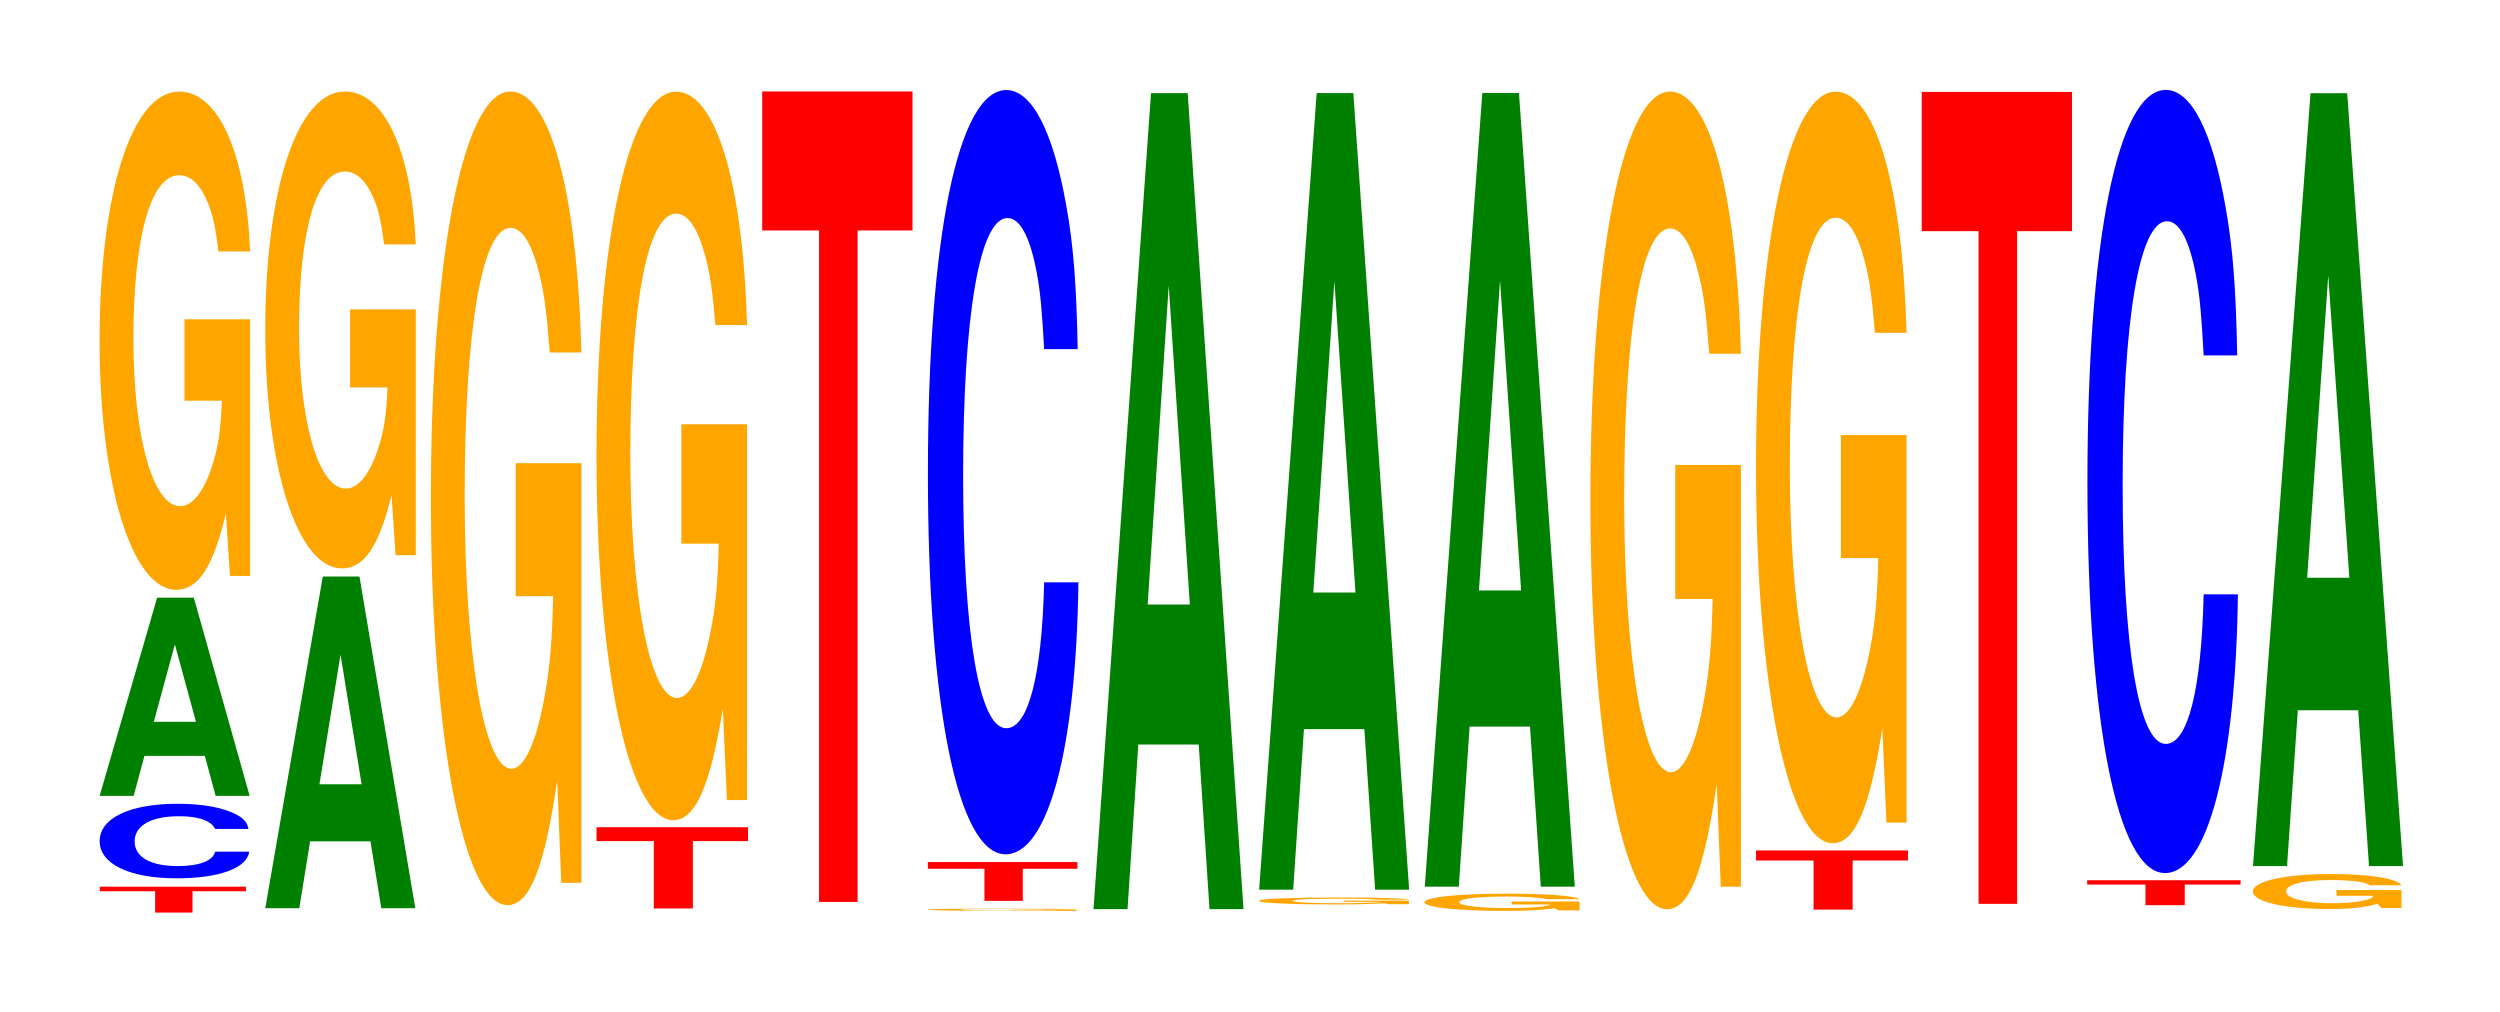 <?xml version="1.0" encoding="UTF-8"?>
<svg xmlns="http://www.w3.org/2000/svg" xmlns:xlink="http://www.w3.org/1999/xlink" width="163pt" height="66pt" viewBox="0 0 163 66" version="1.1">
<defs>
<g>
<symbol overflow="visible" id="glyph0-0">
<path style="stroke:none;" d="M 6.281 -1.391 L 9.766 -1.391 L 9.766 -1.688 L 0.234 -1.688 L 0.234 -1.391 L 3.844 -1.391 L 3.844 0 L 6.281 0 Z M 6.281 -1.391 "/>
</symbol>
<symbol overflow="visible" id="glyph1-0">
<path style="stroke:none;" d="M 10.375 -3.078 C 10.297 -3.469 10.109 -3.734 9.641 -3.984 C 8.781 -4.469 7.406 -4.719 5.75 -4.719 C 2.625 -4.719 0.672 -3.781 0.672 -2.281 C 0.672 -0.797 2.609 0.141 5.688 0.141 C 8.453 0.141 10.281 -0.516 10.422 -1.594 L 8.203 -1.594 C 8.062 -1 7.172 -0.656 5.75 -0.656 C 3.984 -0.656 2.953 -1.25 2.953 -2.266 C 2.953 -3.297 4.031 -3.906 5.828 -3.906 C 6.625 -3.906 7.281 -3.797 7.703 -3.562 C 7.938 -3.438 8.062 -3.328 8.203 -3.078 Z M 10.375 -3.078 "/>
</symbol>
<symbol overflow="visible" id="glyph2-0">
<path style="stroke:none;" d="M 7.234 -2.609 L 7.938 0 L 10.156 0 L 6.516 -12.922 L 4.125 -12.922 L 0.375 0 L 2.594 0 L 3.297 -2.609 Z M 6.656 -4.828 L 3.906 -4.828 L 5.281 -9.875 Z M 6.656 -4.828 "/>
</symbol>
<symbol overflow="visible" id="glyph3-0">
<path style="stroke:none;" d="M 10.422 -16.656 L 6.141 -16.656 L 6.141 -11.344 L 8.578 -11.344 C 8.516 -9.609 8.375 -8.547 8.047 -7.438 C 7.516 -5.562 6.719 -4.469 5.859 -4.469 C 4.094 -4.469 2.812 -8.969 2.812 -15.344 C 2.812 -22.016 3.938 -26.047 5.797 -26.047 C 6.562 -26.047 7.203 -25.422 7.688 -24.188 C 8 -23.422 8.156 -22.688 8.359 -21.078 L 10.422 -21.078 C 10.156 -27.453 8.375 -31.5 5.797 -31.5 C 2.719 -31.5 0.609 -24.906 0.609 -15.25 C 0.609 -5.859 2.719 0.984 5.609 0.984 C 7.047 0.984 8.016 -0.516 8.844 -4 L 9.109 0.078 L 10.422 0.078 Z M 10.422 -16.656 "/>
</symbol>
<symbol overflow="visible" id="glyph4-0">
<path style="stroke:none;" d="M 7.234 -4.359 L 7.938 0 L 10.156 0 L 6.516 -21.625 L 4.125 -21.625 L 0.375 0 L 2.594 0 L 3.297 -4.359 Z M 6.656 -8.078 L 3.906 -8.078 L 5.281 -16.531 Z M 6.656 -8.078 "/>
</symbol>
<symbol overflow="visible" id="glyph5-0">
<path style="stroke:none;" d="M 10.422 -15.953 L 6.141 -15.953 L 6.141 -10.859 L 8.578 -10.859 C 8.516 -9.203 8.375 -8.172 8.047 -7.125 C 7.516 -5.328 6.719 -4.266 5.859 -4.266 C 4.094 -4.266 2.812 -8.578 2.812 -14.688 C 2.812 -21.078 3.938 -24.938 5.797 -24.938 C 6.562 -24.938 7.203 -24.328 7.688 -23.156 C 8 -22.422 8.156 -21.734 8.359 -20.188 L 10.422 -20.188 C 10.156 -26.281 8.375 -30.156 5.797 -30.156 C 2.719 -30.156 0.609 -23.844 0.609 -14.609 C 0.609 -5.609 2.719 0.938 5.609 0.938 C 7.047 0.938 8.016 -0.484 8.844 -3.828 L 9.109 0.078 L 10.422 0.078 Z M 10.422 -15.953 "/>
</symbol>
<symbol overflow="visible" id="glyph6-0">
<path style="stroke:none;" d="M 10.422 -27.219 L 6.141 -27.219 L 6.141 -18.547 L 8.578 -18.547 C 8.516 -15.688 8.375 -13.953 8.047 -12.156 C 7.516 -9.094 6.719 -7.297 5.859 -7.297 C 4.094 -7.297 2.812 -14.656 2.812 -25.062 C 2.812 -35.969 3.938 -42.562 5.797 -42.562 C 6.562 -42.562 7.203 -41.531 7.688 -39.516 C 8 -38.266 8.156 -37.078 8.359 -34.438 L 10.422 -34.438 C 10.156 -44.859 8.375 -51.453 5.797 -51.453 C 2.719 -51.453 0.609 -40.688 0.609 -24.922 C 0.609 -9.578 2.719 1.594 5.609 1.594 C 7.047 1.594 8.016 -0.828 8.844 -6.531 L 9.109 0.141 L 10.422 0.141 Z M 10.422 -27.219 "/>
</symbol>
<symbol overflow="visible" id="glyph7-0">
<path style="stroke:none;" d="M 6.516 -4.391 L 10.109 -4.391 L 10.109 -5.297 L 0.234 -5.297 L 0.234 -4.391 L 3.969 -4.391 L 3.969 0 L 6.516 0 Z M 6.516 -4.391 "/>
</symbol>
<symbol overflow="visible" id="glyph8-0">
<path style="stroke:none;" d="M 10.422 -24.375 L 6.141 -24.375 L 6.141 -16.594 L 8.578 -16.594 C 8.516 -14.047 8.375 -12.5 8.047 -10.875 C 7.516 -8.141 6.719 -6.531 5.859 -6.531 C 4.094 -6.531 2.812 -13.125 2.812 -22.438 C 2.812 -32.203 3.938 -38.109 5.797 -38.109 C 6.562 -38.109 7.203 -37.172 7.688 -35.375 C 8 -34.25 8.156 -33.203 8.359 -30.844 L 10.422 -30.844 C 10.156 -40.156 8.375 -46.062 5.797 -46.062 C 2.719 -46.062 0.609 -36.438 0.609 -22.312 C 0.609 -8.578 2.719 1.438 5.609 1.438 C 7.047 1.438 8.016 -0.75 8.844 -5.844 L 9.109 0.125 L 10.422 0.125 Z M 10.422 -24.375 "/>
</symbol>
<symbol overflow="visible" id="glyph9-0">
<path style="stroke:none;" d="M 6.453 -43.781 L 10.031 -43.781 L 10.031 -52.844 L 0.234 -52.844 L 0.234 -43.781 L 3.938 -43.781 L 3.938 0 L 6.453 0 Z M 6.453 -43.781 "/>
</symbol>
<symbol overflow="visible" id="glyph10-0">
<path style="stroke:none;" d="M 10.312 -0.078 L 6.078 -0.078 L 6.078 -0.047 L 8.484 -0.047 C 8.422 -0.047 8.281 -0.047 7.953 -0.031 C 7.438 -0.031 6.641 -0.016 5.797 -0.016 C 4.047 -0.016 2.781 -0.047 2.781 -0.078 C 2.781 -0.109 3.906 -0.125 5.734 -0.125 C 6.5 -0.125 7.141 -0.125 7.609 -0.109 C 7.922 -0.109 8.078 -0.109 8.266 -0.094 L 10.312 -0.094 C 10.047 -0.125 8.281 -0.141 5.734 -0.141 C 2.688 -0.141 0.609 -0.125 0.609 -0.078 C 0.609 -0.031 2.703 0 5.547 0 C 6.969 0 7.938 0 8.75 -0.016 L 9 0 L 10.312 0 Z M 10.312 -0.078 "/>
</symbol>
<symbol overflow="visible" id="glyph11-0">
<path style="stroke:none;" d="M 6.422 -2.094 L 9.984 -2.094 L 9.984 -2.531 L 0.234 -2.531 L 0.234 -2.094 L 3.922 -2.094 L 3.922 0 L 6.422 0 Z M 6.422 -2.094 "/>
</symbol>
<symbol overflow="visible" id="glyph12-0">
<path style="stroke:none;" d="M 10.438 -31.438 C 10.359 -35.547 10.172 -38.156 9.688 -40.828 C 8.828 -45.656 7.453 -48.328 5.781 -48.328 C 2.641 -48.328 0.672 -38.734 0.672 -23.344 C 0.672 -8.094 2.625 1.5 5.734 1.5 C 8.5 1.5 10.344 -5.344 10.484 -16.234 L 8.25 -16.234 C 8.109 -10.172 7.219 -6.719 5.781 -6.719 C 4.016 -6.719 2.969 -12.844 2.969 -23.219 C 2.969 -33.719 4.062 -39.984 5.859 -39.984 C 6.656 -39.984 7.312 -38.812 7.75 -36.516 C 8 -35.219 8.109 -33.984 8.25 -31.438 Z M 10.438 -31.438 "/>
</symbol>
<symbol overflow="visible" id="glyph13-0">
<path style="stroke:none;" d="M 7.234 -10.734 L 7.938 0 L 10.156 0 L 6.516 -53.203 L 4.125 -53.203 L 0.375 0 L 2.594 0 L 3.297 -10.734 Z M 6.656 -19.859 L 3.906 -19.859 L 5.281 -40.656 Z M 6.656 -19.859 "/>
</symbol>
<symbol overflow="visible" id="glyph14-0">
<path style="stroke:none;" d="M 10.391 -0.234 L 6.125 -0.234 L 6.125 -0.156 L 8.562 -0.156 C 8.5 -0.125 8.344 -0.125 8.031 -0.109 C 7.5 -0.078 6.703 -0.062 5.844 -0.062 C 4.078 -0.062 2.812 -0.125 2.812 -0.219 C 2.812 -0.312 3.938 -0.359 5.797 -0.359 C 6.547 -0.359 7.203 -0.359 7.672 -0.344 C 7.984 -0.328 8.141 -0.312 8.344 -0.297 L 10.391 -0.297 C 10.141 -0.391 8.344 -0.438 5.781 -0.438 C 2.703 -0.438 0.609 -0.359 0.609 -0.219 C 0.609 -0.078 2.719 0.016 5.594 0.016 C 7.031 0.016 8 -0.016 8.812 -0.062 L 9.078 0 L 10.391 0 Z M 10.391 -0.234 "/>
</symbol>
<symbol overflow="visible" id="glyph15-0">
<path style="stroke:none;" d="M 7.234 -10.469 L 7.938 0 L 10.156 0 L 6.516 -51.938 L 4.125 -51.938 L 0.375 0 L 2.594 0 L 3.297 -10.469 Z M 6.656 -19.375 L 3.906 -19.375 L 5.281 -39.688 Z M 6.656 -19.375 "/>
</symbol>
<symbol overflow="visible" id="glyph16-0">
<path style="stroke:none;" d="M 10.75 -0.578 L 6.328 -0.578 L 6.328 -0.391 L 8.844 -0.391 C 8.781 -0.328 8.625 -0.297 8.297 -0.25 C 7.75 -0.188 6.922 -0.156 6.047 -0.156 C 4.219 -0.156 2.906 -0.312 2.906 -0.531 C 2.906 -0.766 4.062 -0.906 5.984 -0.906 C 6.766 -0.906 7.438 -0.875 7.938 -0.828 C 8.25 -0.812 8.422 -0.781 8.609 -0.734 L 10.75 -0.734 C 10.469 -0.953 8.625 -1.094 5.969 -1.094 C 2.797 -1.094 0.641 -0.859 0.641 -0.531 C 0.641 -0.203 2.812 0.031 5.781 0.031 C 7.266 0.031 8.266 -0.016 9.109 -0.141 L 9.391 0 L 10.75 0 Z M 10.75 -0.578 "/>
</symbol>
<symbol overflow="visible" id="glyph17-0">
<path style="stroke:none;" d="M 7.234 -10.438 L 7.938 0 L 10.156 0 L 6.516 -51.75 L 4.125 -51.75 L 0.375 0 L 2.594 0 L 3.297 -10.438 Z M 6.656 -19.312 L 3.906 -19.312 L 5.281 -39.531 Z M 6.656 -19.312 "/>
</symbol>
<symbol overflow="visible" id="glyph18-0">
<path style="stroke:none;" d="M 10.422 -27.359 L 6.141 -27.359 L 6.141 -18.625 L 8.578 -18.625 C 8.516 -15.766 8.375 -14.031 8.047 -12.219 C 7.516 -9.141 6.719 -7.328 5.859 -7.328 C 4.094 -7.328 2.812 -14.719 2.812 -25.188 C 2.812 -36.141 3.938 -42.781 5.797 -42.781 C 6.562 -42.781 7.203 -41.734 7.688 -39.703 C 8 -38.453 8.156 -37.266 8.359 -34.609 L 10.422 -34.609 C 10.156 -45.078 8.375 -51.703 5.797 -51.703 C 2.719 -51.703 0.609 -40.891 0.609 -25.047 C 0.609 -9.625 2.719 1.609 5.609 1.609 C 7.047 1.609 8.016 -0.844 8.844 -6.562 L 9.109 0.141 L 10.422 0.141 Z M 10.422 -27.359 "/>
</symbol>
<symbol overflow="visible" id="glyph19-0">
<path style="stroke:none;" d="M 6.531 -3.203 L 10.141 -3.203 L 10.141 -3.859 L 0.234 -3.859 L 0.234 -3.203 L 3.984 -3.203 L 3.984 0 L 6.531 0 Z M 6.531 -3.203 "/>
</symbol>
<symbol overflow="visible" id="glyph20-0">
<path style="stroke:none;" d="M 10.422 -25.141 L 6.141 -25.141 L 6.141 -17.125 L 8.578 -17.125 C 8.516 -14.5 8.375 -12.891 8.047 -11.219 C 7.516 -8.406 6.719 -6.734 5.859 -6.734 C 4.094 -6.734 2.812 -13.531 2.812 -23.156 C 2.812 -33.219 3.938 -39.312 5.797 -39.312 C 6.562 -39.312 7.203 -38.359 7.688 -36.5 C 8 -35.344 8.156 -34.25 8.359 -31.812 L 10.422 -31.812 C 10.156 -41.438 8.375 -47.531 5.797 -47.531 C 2.719 -47.531 0.609 -37.594 0.609 -23.031 C 0.609 -8.844 2.719 1.469 5.609 1.469 C 7.047 1.469 8.016 -0.766 8.844 -6.031 L 9.109 0.125 L 10.422 0.125 Z M 10.422 -25.141 "/>
</symbol>
<symbol overflow="visible" id="glyph21-0">
<path style="stroke:none;" d="M 6.453 -43.859 L 10.031 -43.859 L 10.031 -52.938 L 0.234 -52.938 L 0.234 -43.859 L 3.938 -43.859 L 3.938 0 L 6.453 0 Z M 6.453 -43.859 "/>
</symbol>
<symbol overflow="visible" id="glyph22-0">
<path style="stroke:none;" d="M 6.594 -1.344 L 10.234 -1.344 L 10.234 -1.625 L 0.234 -1.625 L 0.234 -1.344 L 4.031 -1.344 L 4.031 0 L 6.594 0 Z M 6.594 -1.344 "/>
</symbol>
<symbol overflow="visible" id="glyph23-0">
<path style="stroke:none;" d="M 10.438 -32.219 C 10.359 -36.438 10.172 -39.109 9.688 -41.844 C 8.828 -46.797 7.453 -49.531 5.781 -49.531 C 2.641 -49.531 0.672 -39.703 0.672 -23.938 C 0.672 -8.281 2.625 1.531 5.734 1.531 C 8.5 1.531 10.344 -5.484 10.484 -16.641 L 8.25 -16.641 C 8.109 -10.422 7.219 -6.891 5.781 -6.891 C 4.016 -6.891 2.969 -13.172 2.969 -23.797 C 2.969 -34.562 4.062 -40.969 5.859 -40.969 C 6.656 -40.969 7.312 -39.766 7.75 -37.438 C 8 -36.094 8.109 -34.828 8.25 -32.219 Z M 10.438 -32.219 "/>
</symbol>
<symbol overflow="visible" id="glyph24-0">
<path style="stroke:none;" d="M 10.297 -1.172 L 6.062 -1.172 L 6.062 -0.797 L 8.469 -0.797 C 8.422 -0.672 8.266 -0.594 7.953 -0.516 C 7.438 -0.391 6.641 -0.312 5.797 -0.312 C 4.047 -0.312 2.781 -0.625 2.781 -1.078 C 2.781 -1.547 3.891 -1.828 5.734 -1.828 C 6.484 -1.828 7.125 -1.781 7.609 -1.703 C 7.906 -1.641 8.062 -1.594 8.25 -1.484 L 10.297 -1.484 C 10.031 -1.922 8.266 -2.219 5.719 -2.219 C 2.672 -2.219 0.609 -1.75 0.609 -1.078 C 0.609 -0.406 2.688 0.062 5.547 0.062 C 6.969 0.062 7.922 -0.031 8.734 -0.281 L 9 0 L 10.297 0 Z M 10.297 -1.172 "/>
</symbol>
<symbol overflow="visible" id="glyph25-0">
<path style="stroke:none;" d="M 7.234 -10.156 L 7.938 0 L 10.156 0 L 6.516 -50.391 L 4.125 -50.391 L 0.375 0 L 2.594 0 L 3.297 -10.156 Z M 6.656 -18.797 L 3.906 -18.797 L 5.281 -38.5 Z M 6.656 -18.797 "/>
</symbol>
</g>
</defs>
<g id="surface1">
<g style="fill:rgb(100%,0%,0%);fill-opacity:1;">
  <use xlink:href="#glyph0-0" x="6.271" y="59.5"/>
</g>
<g style="fill:rgb(0%,0%,100%);fill-opacity:1;">
  <use xlink:href="#glyph1-0" x="5.825" y="57.125"/>
</g>
<g style="fill:rgb(0%,50.194%,0%);fill-opacity:1;">
  <use xlink:href="#glyph2-0" x="6.121" y="51.891"/>
</g>
<g style="fill:rgb(100%,64.647%,0%);fill-opacity:1;">
  <use xlink:href="#glyph3-0" x="5.885" y="37.472"/>
</g>
<g style="fill:rgb(0%,50.194%,0%);fill-opacity:1;">
  <use xlink:href="#glyph4-0" x="16.921" y="59.214"/>
</g>
<g style="fill:rgb(100%,64.647%,0%);fill-opacity:1;">
  <use xlink:href="#glyph5-0" x="16.685" y="36.122"/>
</g>
<g style="fill:rgb(100%,64.647%,0%);fill-opacity:1;">
  <use xlink:href="#glyph6-0" x="27.485" y="57.419"/>
</g>
<g style="fill:rgb(100%,0%,0%);fill-opacity:1;">
  <use xlink:href="#glyph7-0" x="38.66" y="59.231"/>
</g>
<g style="fill:rgb(100%,64.647%,0%);fill-opacity:1;">
  <use xlink:href="#glyph8-0" x="38.285" y="52.039"/>
</g>
<g style="fill:rgb(100%,0%,0%);fill-opacity:1;">
  <use xlink:href="#glyph9-0" x="49.463" y="58.807"/>
</g>
<g style="fill:rgb(100%,64.647%,0%);fill-opacity:1;">
  <use xlink:href="#glyph10-0" x="59.885" y="59.387"/>
</g>
<g style="fill:rgb(100%,0%,0%);fill-opacity:1;">
  <use xlink:href="#glyph11-0" x="60.263" y="58.737"/>
</g>
<g style="fill:rgb(0%,0%,100%);fill-opacity:1;">
  <use xlink:href="#glyph12-0" x="59.828" y="54.2"/>
</g>
<g style="fill:rgb(0%,50.194%,0%);fill-opacity:1;">
  <use xlink:href="#glyph13-0" x="70.921" y="59.276"/>
</g>
<g style="fill:rgb(100%,64.647%,0%);fill-opacity:1;">
  <use xlink:href="#glyph14-0" x="81.47" y="58.955"/>
</g>
<g style="fill:rgb(0%,50.194%,0%);fill-opacity:1;">
  <use xlink:href="#glyph15-0" x="81.721" y="58.008"/>
</g>
<g style="fill:rgb(100%,64.647%,0%);fill-opacity:1;">
  <use xlink:href="#glyph16-0" x="92.236" y="59.36"/>
</g>
<g style="fill:rgb(0%,50.194%,0%);fill-opacity:1;">
  <use xlink:href="#glyph17-0" x="92.521" y="57.812"/>
</g>
<g style="fill:rgb(100%,64.647%,0%);fill-opacity:1;">
  <use xlink:href="#glyph18-0" x="103.085" y="57.674"/>
</g>
<g style="fill:rgb(100%,0%,0%);fill-opacity:1;">
  <use xlink:href="#glyph19-0" x="114.26" y="59.308"/>
</g>
<g style="fill:rgb(100%,64.647%,0%);fill-opacity:1;">
  <use xlink:href="#glyph20-0" x="113.885" y="53.509"/>
</g>
<g style="fill:rgb(100%,0%,0%);fill-opacity:1;">
  <use xlink:href="#glyph21-0" x="125.063" y="58.93"/>
</g>
<g style="fill:rgb(100%,0%,0%);fill-opacity:1;">
  <use xlink:href="#glyph22-0" x="135.852" y="59.017"/>
</g>
<g style="fill:rgb(0%,0%,100%);fill-opacity:1;">
  <use xlink:href="#glyph23-0" x="135.428" y="55.393"/>
</g>
<g style="fill:rgb(100%,64.647%,0%);fill-opacity:1;">
  <use xlink:href="#glyph24-0" x="146.277" y="59.205"/>
</g>
<g style="fill:rgb(0%,50.194%,0%);fill-opacity:1;">
  <use xlink:href="#glyph25-0" x="146.521" y="56.467"/>
</g>
</g>
</svg>

